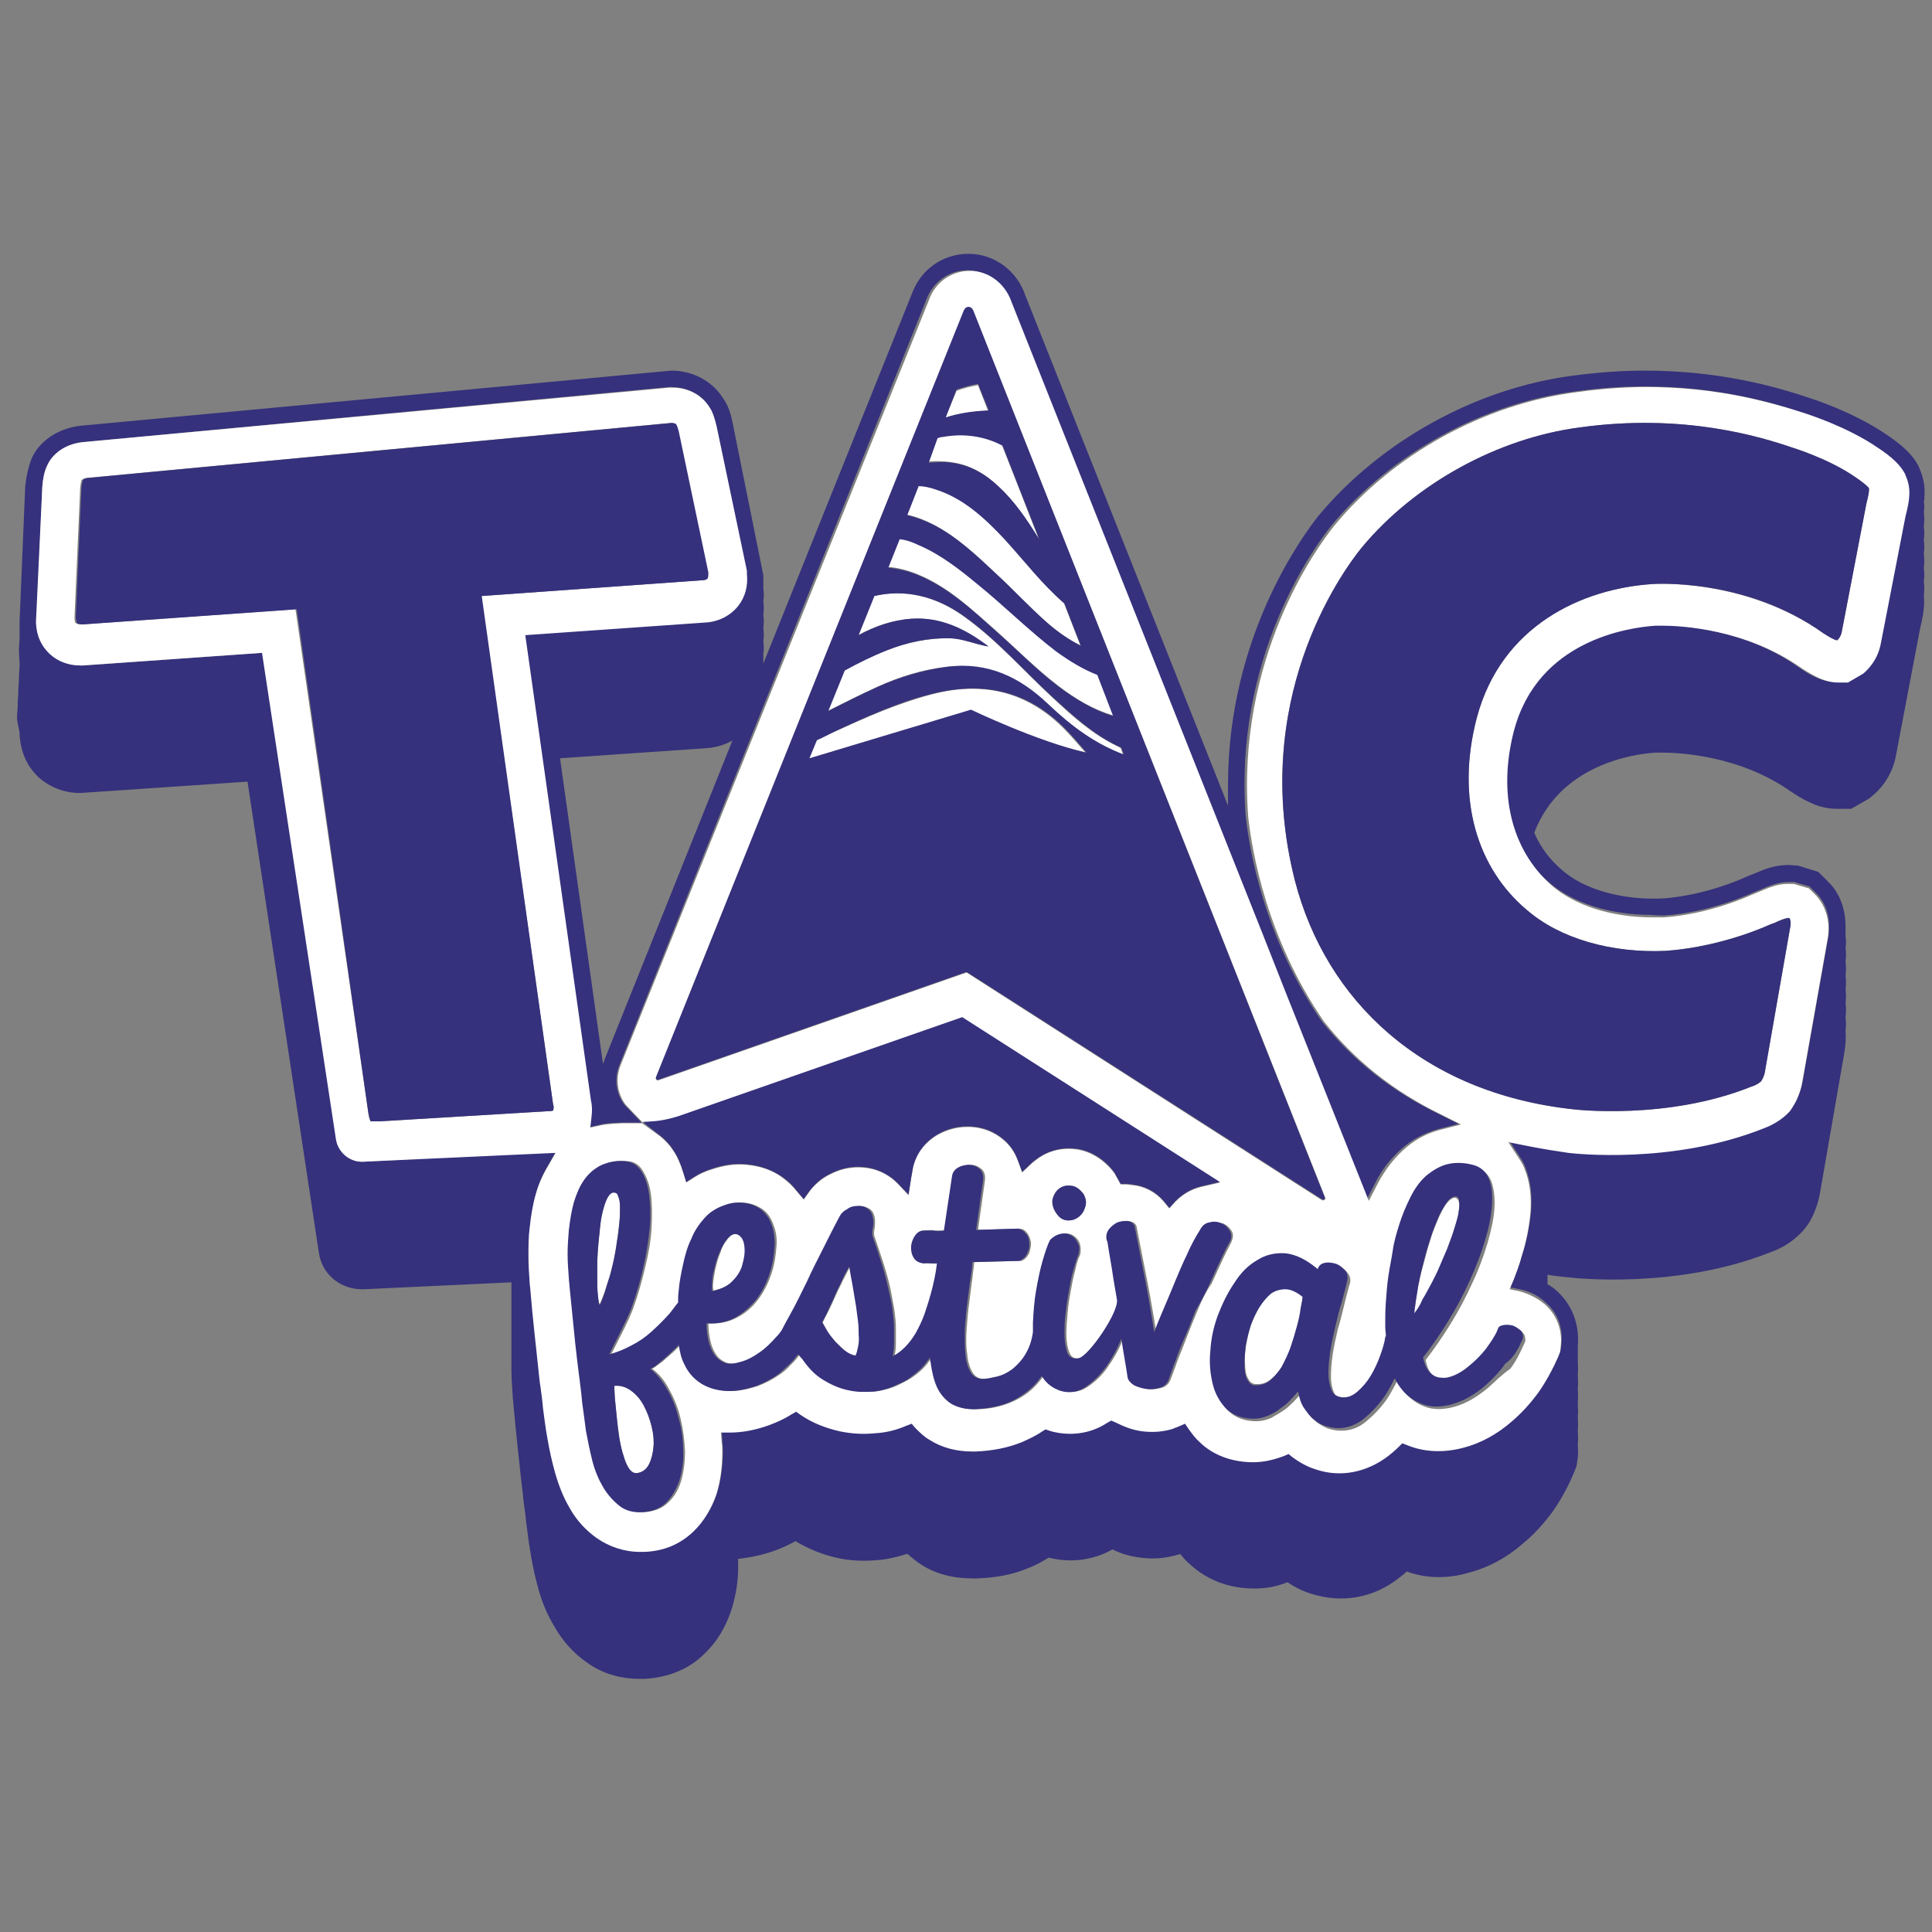 <svg enable-background="new 0 0 306 306" viewBox="0 0 306 306" xmlns="http://www.w3.org/2000/svg"><rect x="0" y="0" width="306" height="306" fill="#808080" stroke="none"/><path d="m88.7 120.2 6.8 48.4c.1-.3.2-.6.3-.8l20.2-50.3c-1.2.6-2.6 1.1-4.1 1.2z" fill="none"/><path d="m304.8 78.5c.1-1.3-.1-2.7-.7-4.1l-.3-.7c-.9-1.7-2.5-3.2-5.2-5-5.2-3.5-11.5-5.5-11.8-5.6-5.6-1.9-14.5-4.4-26.3-4.4-3.8 0-7.6.3-11.4.8-15.3 2-30.3 10.3-40.2 22.1-2.7 3.4-14.3 19.2-14.4 42.4v1.1 1.9.6l-32.1-80.8c-1.3-3.9-4.9-6.6-9-6.6s-7.6 2.5-9 6.4l-23.5 58.5c0-.5 0-.9 0-1.4v-.1c.1-.7.1-1.3 0-2v-.1c.1-.7.1-1.3 0-2v-.1c.1-.7.1-1.3 0-2v-.1c.1-.7.1-1.3 0-2v-.1c.1-.7.1-1.3 0-2 0-.4 0-.7 0-1.1 0-.3 0-.7 0-1l-4.9-24.3c-.3-1.5-.8-2.8-1.4-3.6-1.7-2.8-4.8-4.5-8.3-4.5l-93.2 8.7c-3.7.3-7 2.4-8.2 5.5-.4 1.1-.7 2.4-.9 4l-.9 21.5v.4.7.4.7.4.2l-.1 1.5v.4.2l.1 1.7v.4.2l-.1 1.5v.4.2l-.1 1.5v.4.2l-.1 1.5v.4.2l-.1 1.5v.4.2l.4 2v.4c.2 2.8 1.2 5 3 6.7 1.8 1.6 4.1 2.5 6.6 2.5l26.5-1.8 11.3 74.6c.5 3.5 3.5 5.9 7.1 5.8l23.4-1.1v.3.4 1.8.4 1.8.4 1.8.4 1.8.4 1.8.4 1.8c0 1.5.1 3 .2 4.5 0 .4.1.7.1 1.2.2 2.1.4 4.2.6 6.1l.6 5.6c.2 1.9.4 3.2.4 3.6.1.9.3 1.9.4 3.2.2 1.6.4 3.2.7 5 .3 1.9.7 3.8 1.2 5.6.6 2.3 1.5 4.4 2.6 6.2 1.3 2.3 3 4.2 5 5.6 2.4 1.8 5.3 2.7 8.5 2.7h.8c3.7-.2 7-1.5 9.5-4 2-1.9 3.4-4.3 4.3-7.1.7-2.3 1.1-4.8 1-7.4 0-.2 0-.4 0-.5 1.9-.2 3.8-.6 5.8-1.3 1.1-.4 2.2-.9 3.3-1.5 2 1.2 4.2 2.1 6.4 2.6 2.1.5 4.3.6 6.5.4 1.6-.1 3.2-.5 4.8-1 .7.6 1.4 1.2 2.2 1.7 2.3 1.5 5.1 2.2 8.2 2.2h.5c3.1-.1 5.9-.6 8.4-1.7 1.1-.4 2.1-1 3.1-1.6 3.5.9 7.1.4 10.1-1.3 1.4.7 2.8 1.1 4.4 1.3 2.1.3 4.1.1 6.1-.5.1 0 .1 0 .2-.1.5.6.9 1.1 1.4 1.5 1.9 1.8 5.2 4 10.4 4 1.8 0 3.5-.3 5.2-1 1.2.8 2.4 1.4 3.7 1.8 4.9 1.6 10 .7 14-2.5.4-.3.8-.6 1.2-1 3 1.1 6.4 1.2 9.8.2 3.1-.8 6.1-2.4 8.8-4.8 1.7-1.4 3.2-3.1 4.6-5 1.3-1.9 2.4-3.9 3.3-6.1l.4-1 .2-1.4c.1-.7 0-1.3 0-2v-.2c.1-.7 0-1.3 0-2v-.2c.1-.7 0-1.3 0-2v-.2c.1-.7 0-1.3 0-2v-.2c.1-.7 0-1.3 0-2v-.2c.1-.7 0-1.3 0-2v-.2c.1-.7 0-1.3 0-2v-.2c0-.4 0-.7 0-1v-.1c0-.3 0-.6 0-1v-.1c.3-3.4-.9-6.6-3.4-8.8-.4-.4-.9-.7-1.4-1 0-.3 0-.6 0-1 0-.2 0-.3 0-.5 1.1.2 2.2.3 3.2.4.8.1 17.2 2 32.2-4 2.3-.8 3.8-2.1 4.5-2.8l.6-.6.7-.9c.5-.7 1.6-2.7 2-5.3l3.8-21.9c.2-1.2.3-2.4.2-3.5.1-.7.1-1.5 0-2.2.1-.7.1-1.5 0-2.2.1-.7.1-1.5 0-2.2.1-.7.1-1.5 0-2.2.1-.7.1-1.5 0-2.2.1-.7.1-1.5 0-2.2.1-.6.1-1.2 0-1.8 0-.4 0-.8 0-1.1.1-2.9-.8-5.7-2.8-7.6l-1.5-1.5-3.2-1-1.5-.1c-1.5 0-3 .3-4.8 1.1l-2 .8c-.6.3-6.4 2.9-13.1 3.4-6.4.3-12.5-1.4-16-4.5-1.9-1.6-3.4-3.6-4.4-5.9 4.1-10.8 15.7-12.5 19.3-12.7h.9c2.7 0 12.3.4 20.5 6.2l.3.2c2.3 1.5 4.4 2.5 6.9 2.5h2.3l2.8-1.6.6-.5c.9-.7 3.1-2.9 3.7-6.4l3.8-20c.4-1.7.8-3.5.6-5.3.1-.7.1-1.4 0-2.2.1-.7.1-1.4 0-2.2.1-.7.1-1.4 0-2.2.1-.7.1-1.4 0-2.2.1-.7.1-1.4 0-2.2.1-.7.1-1.4 0-2.2.1-.6.1-1.1 0-1.7.1-.1.1-.5.1-.9zm-41.2 66.5c7.2-.5 13.3-3.3 14-3.6l1.7-.7c1.6-.7 2.8-1 4-1h.9l2.4.7 1.1 1.1c1.7 1.7 2.4 4.4 1.8 7.3l-3.9 22c-.3 2.1-1.2 3.7-1.6 4.3l-.4.6-.5.5c-.5.4-1.7 1.5-3.6 2.2-14.5 5.8-30.3 4-31 3.9-2-.2-4.1-.6-6.5-1.1l-3-.6 1.7 2.6c.4.6.7 1.1.9 1.7.8 2 1.1 4.3.9 6.9-.2 2.1-.6 4.5-1.4 6.9-.4 1.3-.8 2.5-1.3 3.8l-.6 1.4 1.5.3c1.5.3 3 1 4.1 2.1 1.9 1.6 2.8 4 2.5 6.6l-.1.9-.3.8c-.8 2-1.9 3.9-3.1 5.6s-2.6 3.3-4.2 4.6c-2.4 2.1-5 3.5-7.7 4.2-3 .8-5.9.7-8.4-.2l-1.3-.5-.6.6c-.5.5-1 .9-1.6 1.4-3.3 2.6-7.5 3.4-11.6 2.1-1.3-.4-2.5-1.1-3.6-1.9l-.6-.5-.7.3c-1.5.7-3.2 1-4.9 1-4.3 0-7-1.8-8.5-3.2-.6-.5-1.1-1.2-1.7-2l-.6-.9-1.4.6c-.2.1-.3.2-.5.2-1.6.5-3.2.7-4.9.4-1.4-.2-2.8-.6-4.2-1.4l-.7-.3-.7.4c-2.6 1.7-5.8 2.1-8.8 1.3l-.9-.3-.5.3c-1 .6-2.1 1.2-3.2 1.7-2.2.9-4.7 1.4-7.4 1.5h-.5c-2.6 0-4.8-.6-6.7-1.8-.8-.5-1.6-1.2-2.3-1.9l-.6-.7-.8.3c-1.6.6-3.2 1-4.9 1.2-1.9.2-3.8.1-5.7-.3-2.2-.5-4.3-1.4-6.2-2.6l-.7-.5-.7.4c-1.1.6-2.3 1.2-3.5 1.7-2.2.8-4.3 1.2-6.3 1.2h-1.4l.1 1.4c0 .6.1 1.1.1 1.7 0 2.4-.3 4.6-.9 6.6-.7 2.4-2 4.4-3.7 6-2 2-4.7 3.1-7.8 3.2-.2 0-.4 0-.6 0-2.6 0-4.9-.8-6.9-2.2-1.7-1.2-3.1-2.9-4.3-4.8-1-1.7-1.7-3.5-2.3-5.6-.5-1.8-.9-3.6-1.2-5.4-.3-1.7-.5-3.3-.7-4.8-.1-1.3-.3-2.5-.4-3.4-.1-.4-.2-1.6-.4-3.4l-.6-5.6c-.2-1.9-.4-3.9-.6-6.3 0-.3-.1-.6-.1-1-.1-1.4-.2-2.9-.2-4.3 0-1.5 0-3.1.2-4.6.2-1.9.5-3.7 1-5.4.4-1.4 1-2.8 1.9-4.3l1.2-2.1-30.5 1.7c-2.2.1-4-1.4-4.3-3.6l-11.7-77-28.4 2h-.4c-1.8 0-3.6-.7-4.8-1.8-1.3-1.2-2-2.8-2.2-4.9v-.3l.9-21.3c.1-1.3.3-2.3.7-3.2.9-2.2 3.3-3.7 6-3.9l92.5-8.7h.5c2.5 0 4.8 1.2 6 3.3.4.6.8 1.6 1 2.8l4.8 22.9v.5c.1 2.1-.3 3.8-1.4 5.1-1.2 1.5-3.1 2.5-5.2 2.6l-28.5 2 10.4 73.7c.2.8.2 1.7.1 2.5l-.2 1.8 1.8-.4c1-.2 2-.3 3.3-.3h3.1l-2.2-2.3c-.2-.2-.5-.5-.7-.8-1.2-1.8-1.4-4-.6-6l48.6-121.2c1-2.8 3.6-4.7 6.5-4.7 3 0 5.6 1.9 6.6 4.9l36 90.6 3.5 8.8 4.3 10.9.8 2 12 30.1 1.5-2.9c1-2 2.3-3.6 3.8-5 1.7-1.6 3.6-2.6 5.8-3.3l3.5-.9-3.2-1.6c-7.4-3.6-13.6-8.5-18.5-14.7-9.1-13.3-11.4-27-12-32.4-1.9-25.2 10.8-42.6 13.6-46.1 9.5-11.4 23.9-19.3 38.5-21.2 3.6-.5 7.3-.8 11-.8 11.4 0 20 2.4 25.5 4.3.3.1 6.3 2 11.1 5.3 2.3 1.5 3.6 2.8 4.3 4.1l.2.5c.8 1.9.6 3.6-.1 6.3l-3.9 20.1c-.5 2.7-2.1 4.3-2.8 4.8l-2.4 1.4h-1.6c-1.9 0-3.6-.8-5.5-2.1l-.3-.2c-8.7-6.2-19-6.7-22-6.7-.6 0-1 0-1.1 0-4.3.3-18.6 2.3-22.4 16.6-2.6 10-.5 18.8 5.9 24.1 3.7 3.3 9.7 5.2 16.2 5.2 1 .1 1.5.1 2.1.1zm-167.8 22.7c-.1.3-.2.6-.3.8l-6.8-48.4 23.2-1.6c1.5-.1 2.8-.5 4.1-1.2z" fill="#35317c"/><g fill="#fff"><path d="m140.7 89.8c1.5.1 3 .5 4.5 1.1 5 2 8.8 5.7 12.8 9.2 3.2 2.9 6.2 5.9 9.6 8.5 2.7 2.1 5.6 3.8 8.7 4.7l-2.5-6.5c-2.3-.9-4.4-2.1-6.5-3.7-4.4-3.3-8.2-7.1-12.4-10.6-3-2.4-6-4.7-9.5-6.3-1-.4-2-.8-2.9-1z"/><path d="m147.5 110c-5.3 1.4-10.3 3.6-15.3 5.9-1 .4-1.9.9-2.9 1.4l-1.2 2.9 25.6-7.7s10.6 5.1 18.3 6.8c-1.2-1.4-2.4-2.8-3.7-4.1-5.9-5.8-12.9-7.3-20.8-5.2z"/><path d="m177 118.2c-4-1.9-7.2-4.8-10.4-7.8-4.6-4.3-8.8-9.1-14-12.8-4.6-3.3-9.5-4.3-14.2-3.2l-2.5 6.2c2.6-1.4 5.4-2.4 8.4-2.6 4.5-.3 8.4 1.5 12.2 4.4-2.3-.4-4-1.3-6-1.3-3.5-.1-6.9.7-10.1 1.9-2.3.9-4.5 2-6.7 3.2l-2.6 6.4c2.6-1.3 5.1-2.6 7.8-3.8 3.5-1.6 7.3-2.8 11.1-3.2 6.3-.7 11.4 1.7 15.9 5.9 3.9 3.7 7.6 6.3 12 8.1l-.4-1.1c-.1-.1-.3-.2-.5-.3z"/><path d="m143.6 81.5c1.4.3 2.7.8 4.1 1.5 3.9 2 7 5 10.1 7.9 2.6 2.4 5.1 5.1 7.8 7.5 1.8 1.6 3.6 2.9 5.5 3.8l-2.6-6.7c-3.5-3.1-6.3-6.7-9.4-10.1s-6.5-6.6-11.1-8c-.9-.3-1.8-.5-2.6-.6z"/><path d="m135.7 207.1c-.2-1.3-.4-2.5-.6-3.6-.2-1.2-.4-2.1-.5-2.8-.4.7-.7 1.4-1.1 2.1-.3.7-.7 1.4-1 2.1s-.7 1.5-1 2.2c-.4.8-.8 1.5-1.2 2.4.2.3.4.8.8 1.4.3.6.8 1.1 1.3 1.7.5.5 1 1 1.5 1.4s1.1.7 1.7.8c.2-.4.4-.8.4-1.4.1-.5.1-1.1.1-1.8s0-1.4-.1-2.1c-.1-.9-.2-1.6-.3-2.4z"/><path d="m97.7 196.6c.2-1.1.3-2.1.4-3.1s.1-1.8.1-2.5-.1-1.3-.3-1.7-.4-.6-.7-.6-.6.3-.9.7c-.3.5-.5 1-.7 1.8-.2.7-.4 1.6-.5 2.5s-.2 1.9-.3 2.9-.1 2.1-.2 3.1v2.9c0 .9 0 1.7.1 2.4 0 .6.1 1.1.2 1.4l.1.1c.3-.6.5-1.2.8-2s.5-1.6.8-2.5c.2-.9.5-1.8.7-2.8.1-.7.3-1.7.4-2.6z"/><path d="m100 220.3c-.8-.6-1.7-.9-2.7-.8 0 .5.1 1.2.1 2.1.1.9.2 1.9.3 3s.3 2.1.4 3.2c.2 1.1.4 2.1.7 2.9.3.9.6 1.5.9 2 .4.5.8.7 1.3.6.8-.2 1.4-.6 1.8-1.4s.6-1.7.7-2.7 0-2.1-.3-3.3-.7-2.2-1.2-3.2-1.2-1.8-2-2.4z"/><path d="m201.4 204.7c-.7.5-1.3 1.2-1.8 2.1s-1 1.9-1.4 2.9c-.4 1.1-.6 2.1-.8 3.2s-.3 2.1-.2 3c0 .9.1 1.7.4 2.3s.6.9 1.1 1c1 .1 1.8-.1 2.5-.7.7-.5 1.4-1.3 1.9-2.2.6-.9 1-1.9 1.4-3.1.4-1.1.7-2.2 1-3.3s.5-2 .6-2.9.3-1.5.3-1.9c-1-.8-1.8-1.2-2.7-1.2-.9.1-1.6.3-2.3.8z"/><path d="m150.7 73.2c2.9.4 5.3 1.8 7.4 3.8 2.5 2.3 4.4 5.2 6.2 8 .1.1.1.2.2.3l-5.8-14.8c-2.8-1.5-6.1-2-9.4-1.4-.3.1-.6.1-.9.2l-1.5 3.8c1.3-.1 2.5-.1 3.8.1z"/><path d="m149.7 66.2c2.2-.7 4.5-1.1 6.8-1.1l-1.6-4.1c-1.2.2-2.3.5-3.4.9z"/><path d="m228 200.8c.4-1 .8-1.9 1.2-2.8.4-1.1.8-2.1 1.1-3.1s.5-1.9.7-2.6c.1-.8.2-1.4.1-1.8-.1-.5-.3-.7-.6-.8-.4 0-.7.2-1.1.6s-.8 1-1.1 1.7c-.4.7-.7 1.6-1.1 2.5-.4 1-.7 2-1 3-.3 1.1-.6 2.2-.9 3.3s-.5 2.1-.7 3.1-.3 1.8-.4 2.6-.2 1.3-.2 1.7c.4-.6.9-1.2 1.3-2 .5-.8.9-1.6 1.4-2.5.5-1 .9-1.9 1.3-2.9z"/><path d="m117.8 200.1c.3-1 .4-1.9.3-2.8s-.4-1.4-.8-1.7-.8-.3-1.2-.1-.8.6-1.1 1.1c-.4.5-.7 1.1-.9 1.8-.3.7-.5 1.4-.7 2.2s-.3 1.5-.4 2.2-.1 1.2 0 1.6c1.4-.3 2.5-.8 3.3-1.7.6-.7 1.1-1.6 1.5-2.6z"/><path d="m239.8 115.7c3.8-14.3 18.1-16.3 22.4-16.6h1.1c2.9 0 13.2.5 22 6.7l.3.2c1.9 1.2 3.6 2.1 5.5 2.1h1.6l2.4-1.4c.7-.6 2.3-2.1 2.8-4.8l3.9-20.1c.7-2.7.9-4.4.1-6.3l-.2-.5c-.7-1.3-2-2.6-4.3-4.1-4.8-3.3-10.9-5.2-11.1-5.3-5.5-1.8-14.1-4.3-25.5-4.3-3.7 0-7.4.3-11 .8-14.7 1.9-29.1 9.8-38.5 21.2-2.8 3.5-15.5 20.9-13.6 46.1.6 5.4 2.9 19.2 12 32.4 4.9 6.2 11.1 11.1 18.5 14.7l3.2 1.6-3.5.9c-2.2.6-4.1 1.7-5.8 3.3-1.5 1.4-2.7 3-3.8 5l-1.5 2.9-12-30.1-.8-2-4.3-10.9-3.5-8.8-36-90.6c-1-2.9-3.6-4.9-6.6-4.9-2.9 0-5.5 1.8-6.5 4.7l-48.8 121.1c-.8 2-.6 4.2.6 6 .2.3.4.5.7.8l2.2 2.3 1.6-.1c1.3-.1 2.7-.3 4-.8l45-15.7 40.8 26.1-3 .7c-1.6.4-2.9 1.2-4 2.3l-1 1.1-.9-1.1c-1.3-1.5-3-2.4-5-2.6-.3 0-.6-.1-1-.1h-.8l-1-1.8c-1.7-2.2-4-3.6-6.4-3.8-2.3-.2-4.4.4-6.1 1.8-.1.1-.2.2-.4.3l-1.7 1.6-.7-1.9c-.6-1.6-1.5-2.6-2.2-3.2-1.5-1.3-3.3-2-5.3-2.1h-.5c-1.6 0-3.1.4-4.6 1.2-2.1 1.2-3.5 3-4 5.3l-.3 1.7-.4 2.6-1.8-1.9c-.2-.2-.5-.5-.8-.7-1.5-1.2-3.3-1.8-5.4-1.8-1.6 0-3.1.4-4.6 1.2-1.2.6-2.2 1.5-3 2.5l-1 1.4-1.1-1.3c-.7-.9-1.5-1.6-2.3-2.2-1.6-1.2-3.5-1.8-5.6-2-1.8-.2-3.7.1-5.5.7-1 .3-1.9.7-2.7 1.2l-1.4.9-.5-1.6c-.4-1.3-.9-2.5-1.6-3.5-.5-.8-1.2-1.5-2-2.2l-2.9-2.1h-3.1c-1.3.1-2.3.1-3.3.3l-1.8.4.2-1.8c.1-.8.1-1.7-.1-2.5l-10.4-73.7 28.5-2c2.1-.1 4-1.1 5.2-2.6 1.1-1.4 1.6-3.1 1.4-5.1v-.5l-4.8-22.9c-.3-1.2-.6-2.2-1-2.8-1.2-2.1-3.5-3.3-6-3.3h-.5l-92.6 8.6c-2.8.2-5.1 1.7-6 3.9-.4.9-.6 1.9-.7 3.2l-1 21.3v.3c.1 2.1.9 3.7 2.2 4.9s3 1.8 4.8 1.8h.4l28.4-2 11.7 77c.3 2.1 2.2 3.7 4.3 3.6l30.5-1.4-1.2 2.1c-.9 1.5-1.5 2.9-1.9 4.3-.5 1.7-.8 3.5-1 5.4-.2 1.5-.2 3-.2 4.6 0 1.4.1 2.8.2 4.3 0 .3.1.6.1 1 .2 2.4.4 4.4.6 6.3l.6 5.6c.2 1.8.3 3 .4 3.4.1.9.3 2.1.4 3.4.2 1.5.4 3.2.7 4.8.3 1.8.7 3.6 1.2 5.4.6 2.1 1.3 3.9 2.3 5.6 1.1 2 2.6 3.6 4.3 4.8 2 1.4 4.4 2.2 6.9 2.2h.6c3.1-.1 5.7-1.2 7.8-3.2 1.7-1.6 2.9-3.7 3.7-6 .6-2 .9-4.2.9-6.6 0-.6 0-1.1-.1-1.7l-.1-1.4h1.4c2 0 4.1-.4 6.3-1.2 1.3-.5 2.4-1 3.5-1.7l.7-.4.7.5c1.9 1.3 4 2.1 6.2 2.6 1.9.4 3.8.5 5.7.3 1.7-.1 3.3-.5 4.9-1.2l.8-.3.6.7c.7.7 1.4 1.4 2.3 1.9 1.9 1.2 4.2 1.8 6.7 1.8h.5c2.7-.1 5.2-.6 7.4-1.5 1.1-.5 2.2-1 3.2-1.7l.5-.3.9.3c3 .8 6.2.4 8.8-1.3l.7-.4.7.3c1.4.7 2.7 1.2 4.2 1.4 1.7.2 3.3.1 4.9-.4.2-.1.4-.2.5-.2l1.4-.6.6.9c.6.8 1.1 1.5 1.7 2 1.5 1.5 4.3 3.2 8.5 3.2 1.7 0 3.3-.4 4.9-1l.7-.3.6.5c1.1.8 2.3 1.5 3.6 1.9 4 1.4 8.2.5 11.6-2.1.5-.4 1.1-.9 1.6-1.4l.6-.6 1.3.5c2.5.9 5.4 1 8.4.2 2.7-.7 5.3-2.1 7.7-4.2 1.5-1.3 2.9-2.8 4.2-4.6 1.2-1.7 2.2-3.6 3.1-5.6l.3-.8.1-.9c.3-2.6-.7-5-2.5-6.6-1.2-1-2.6-1.7-4.1-2.1l-1.5-.3.6-1.4c.5-1.3 1-2.6 1.3-3.8.8-2.5 1.2-4.8 1.4-6.9.2-2.6-.1-4.9-.9-6.9-.2-.6-.5-1.1-.9-1.7l-1.7-2.6 3 .6c2.5.5 4.5.8 6.5 1.1.8.1 16.5 1.9 31-3.9 1.9-.7 3.2-1.8 3.6-2.2l.5-.5.4-.6c.4-.6 1.3-2.2 1.6-4.3l3.9-22c.6-2.8-.1-5.5-1.8-7.3l-1.1-1.1-2.4-.7h-.9c-1.2 0-2.4.3-4 1l-1.7.7c-.7.3-6.8 3.1-14 3.6-.6 0-1.1 0-1.7 0-6.6 0-12.5-1.9-16.2-5.2-6.2-5.6-8.4-14.4-5.8-24.4zm-86.6 38.4c-.1-.1-.2-.1-.3 0l-48.6 17c-.3.1-.5-.2-.4-.4l48.7-121.3s.2-.7.8-.7.8.7.8.7l55.7 140.3c.1.3-.2.5-.5.4zm17.7 38.6c-.5.4-1.1.6-1.7.6s-1.3-.3-1.8-1c-.6-.8-.8-1.6-.7-2.3s.5-1.3 1-1.7 1.1-.6 1.9-.5c.7.1 1.4.5 2 1.3.4.7.5 1.4.3 2-.2.7-.5 1.2-1 1.6zm-83.3-16.8s-.2.1-.9.1l-26.5 1.6c-1.3 0-1.5 0-1.5 0s-.3-.4-.4-1.6l-11.5-79.5-33.9 2.4c-.6 0-.9-.2-.9-.2s-.2-.1-.2-.9l.9-20.6c.1-.8.2-1.1.2-1.1s.1-.3.8-.4l92.4-8.7c.7-.1.9.2.9.2s.2.3.4 1.1l4.7 22.4c.1.7-.1.9-.1.9s-.2.3-.8.3l-35 2.5 11.4 80.5c.2.5-0 1-0 1zm102.1 31.6c-.6 1.4-1.2 2.9-1.7 4.2s-1 2.6-1.5 3.8c-.4 1.2-.8 2.2-1.1 3-.3.7-.7 1.1-1.4 1.3s-1.4.3-2.1.2-1.4-.3-2-.6-.9-.7-1-1.2c-.4-2.1-.7-4.2-1-6.2v-.1c-.1.2-.1.4-.2.6-.6 1.5-1.4 2.8-2.3 4.1s-2 2.3-3.2 3.1-2.5.9-3.9.6c-1.2-.4-2.2-1.1-2.9-2.2 0-.1-.1-.2-.1-.2-.5.7-1 1.3-1.5 1.8-1.1 1.1-2.4 1.9-3.9 2.5s-3.3 1-5.3 1c-1.5 0-2.7-.2-3.7-.9-1-.6-1.7-1.5-2.2-2.6s-.9-2.4-1-3.9c0-.3 0-.5-.1-.8-.3.4-.6.8-.9 1.2-.6.7-1.3 1.3-2 1.8s-1.5.9-2.3 1.3c-1.2.6-2.5.9-3.8 1.1-1.3.1-2.6 0-3.9-.2-1.5-.3-2.9-.9-4.1-1.7-1.3-.8-2.3-1.9-3.2-3.2l-.7-.8c-.8 1.1-1.5 1.7-1.5 1.7-.5.6-1.1 1.1-1.7 1.5-1 .7-2.1 1.3-3.4 1.8-1.8.6-3.4.9-4.9.8s-2.8-.5-3.9-1.2-2-1.7-2.6-3c-.4-.9-.7-2-.9-3.1-.3.3-.5.5-.8.8-.7.7-1.4 1.2-2 1.8-.7.5-1.2.9-1.7 1.2 1.1.8 2 1.9 2.7 3.3.8 1.4 1.4 2.9 1.8 4.6s.6 3.3.7 5.1c0 1.7-.2 3.3-.6 4.7s-1.1 2.6-2.1 3.5c-.9.9-2.2 1.4-3.7 1.5-1.4.1-2.7-.3-3.7-1-1-.8-1.9-1.7-2.6-3-.7-1.2-1.3-2.6-1.7-4.2s-.8-3.1-1-4.7c-.3-1.6-.5-3.1-.6-4.5-.2-1.4-.3-2.6-.4-3.6-.1-.6-.2-1.6-.4-3.2s-.4-3.4-.6-5.6c-.2-1.9-.4-3.9-.6-6 0-.4-.1-.8-.1-1.2-.1-1.3-.2-2.6-.2-3.9s0-2.6.2-3.8c.1-1.6.4-3 .8-4.4s.9-2.6 1.6-3.5c.7-1 1.6-1.8 2.6-2.3 1.1-.6 2.3-.8 3.8-.7 1.1 0 2 .5 2.6 1.5s1.1 2.2 1.3 3.8c.2 1.5.2 3.3.1 5.3s-.5 4.1-1 6.2-1.1 4.3-1.9 6.5-2.6 5.5-3.5 7.3c1.2-.3 2.4-.8 3.5-1.4s2.2-1.4 3.2-2.2c1-.9 1.9-1.8 2.8-2.8.5-.6.9-1.2 1.4-1.8 0-.6 0-1.2.1-1.9.1-1.4.4-2.8.7-4.2s.8-2.8 1.3-4c.6-1.2 1.3-2.3 2.1-3.3.8-.9 1.9-1.6 3.1-2 1-.4 2-.5 3-.4s1.8.4 2.6.9 1.4 1.3 1.8 2.3.7 2.1.6 3.5c-.1 1.5-.3 3-.8 4.5s-1.2 2.9-2.1 4.1-2 2.2-3.4 2.9c-1.3.7-2.8 1-4.5.9 0 .9.1 1.8.3 2.7s.5 1.6.9 2.2.9 1 1.6 1.3 1.5.2 2.6-.1c1-.3 2-.8 3-1.5s1.8-1.5 2.6-2.4c.4-.4.7-.8.9-1.1.4-.8.9-1.7 1.4-2.6.9-1.6 1.7-3.3 2.6-5.1s1.8-3.5 2.6-5.3c.9-1.8 1.7-3.4 2.5-4.9.3-.6.7-1 1.3-1.3s1.2-.5 1.7-.5c.6 0 1.1.2 1.6.5.5.4.7.9.8 1.7 0 .5 0 1-.1 1.5s-.1 1 .1 1.4c.4 1.2.9 2.6 1.4 4.2s1 3.4 1.3 5.2c.1.7.3 1.5.4 2.3s.2 1.7.2 2.5 0 1.6 0 2.4-.1 1.5-.2 2.1c.7-.4 1.4-.9 2-1.5s1.1-1.3 1.6-2.1.9-1.8 1.4-3c.4-1.1 1.6-4.6 2-8.1-.4 0-.7.1-1.1 0-.4 0-.8 0-1.1 0-.7-.1-1.1-.4-1.5-.9-.3-.5-.5-1-.4-1.6 0-.6.2-1.1.5-1.7.3-.5.7-.9 1.3-1 .7-.1 1.2-.1 1.7 0h1.7l1.3-8.7c.1-.6.5-1 1-1.3.6-.3 1.1-.5 1.7-.4.6 0 1.1.2 1.6.6s.7 1 .6 1.9l-1.1 7.8 6.5-.2c.6 0 1 .3 1.3.7s.5.9.6 1.5c0 .6-.1 1.1-.3 1.7-.3.6-.7 1-1.2 1.2l-7.5.2c0 .6-.2 1.5-.3 2.7-.2 1.2-.3 2.4-.5 3.8s-.3 2.8-.4 4.2-.1 2.7.1 3.9c.1 1.2.4 2.1.8 2.8s1 1.1 1.9 1.1c.7 0 1.5-.1 2.4-.4.9-.2 1.7-.7 2.4-1.2.8-.6 1.4-1.4 2-2.3s.9-2.1 1.2-3.5c0-.5 0-1 0-1.5.1-1.7.2-3.4.5-5.1s.6-3.2 1-4.6.8-2.5 1.2-3.4c.6-.6 1.2-.9 1.8-1s1.2 0 1.6.3c.5.3.8.7 1 1.2s.2 1.2.1 1.8c-.3.6-.6 1.4-.8 2.5-.3 1-.5 2.1-.7 3.2s-.4 2.3-.5 3.5-.2 2.3-.2 3.3.1 1.8.3 2.5.5 1.2.8 1.3c.4.2.8.2 1.2.1 1.6-.4 6.4-7.4 6-9.3-.3-1.7-.5-3.4-.8-4.9-.3-1.6-.5-3-.7-4.2-.2-.7-.2-1.3.1-1.8s.8-.9 1.3-1.2 1.1-.4 1.7-.3 1 .3 1.2.8c.9 4.7 1.7 8.5 2.2 11.3s.8 4.6.9 5.5c.5-1.1 1-2.3 1.5-3.7.6-1.4 1.2-2.8 1.8-4.3s1.3-2.9 1.9-4.3c.7-1.4 1.3-2.7 2-3.8.4-.7.9-1.2 1.6-1.3s1.3 0 1.9.2c.6.3 1 .7 1.3 1.2s.2 1.1-.1 1.8c-.4.8-.9 1.7-1.4 2.8s-1.1 2.4-1.7 3.7c-.9 1.3-1.6 2.7-2.2 4.2zm46 12.3c-1.8 1.5-3.5 2.5-5.3 3s-3.4.5-4.7 0c-1.4-.5-2.5-1.4-3.4-2.5-.4-.5-.7-1.1-1-1.6-.5 1-1.1 2.1-1.7 3-1 1.4-2.1 2.5-3.3 3.5s-2.5 1.4-3.9 1.4c-.6 0-1.3-.1-1.9-.3-.7-.2-1.3-.6-1.9-1-.6-.5-1.2-1.1-1.6-1.8-.5-.7-.8-1.6-1-2.7-.3.3-.6.7-1.1 1.2s-1 1-1.6 1.4-1.3.8-2 1.2c-.7.3-1.5.5-2.3.5-1.8 0-3.2-.5-4.3-1.5s-1.8-2.3-2.2-3.9-.5-3.3-.4-5.3c.2-1.9.6-3.8 1.2-5.7.7-1.9 1.5-3.6 2.6-5.1 1.1-1.6 2.3-2.8 3.6-3.6 1.4-.8 2.9-1.2 4.5-1.1s3.3.9 5.1 2.5c.2-.5.6-.9 1.2-1s1.2 0 1.8.2 1.1.6 1.4 1.1c.4.5.5 1.2.2 1.9-.2.8-.5 1.8-.8 3.1-.3 1.2-.6 2.5-1 3.8-.3 1.3-.6 2.6-.8 3.9s-.3 2.5-.3 3.6.2 1.9.5 2.6.8 1.1 1.6 1.1c.9.1 1.7-.2 2.5-.9s1.5-1.5 2.1-2.5 1.1-2.1 1.5-3.2.7-2.1.8-2.9c0-.1.1-.1.1-.2 0-.5-.1-1-.1-1.5 0-1.2 0-2.5.1-3.9s.2-2.7.4-4.1.4-2.8.7-4.1.6-2.7 1-4c.5-1.6 1.1-3.1 1.8-4.4.7-1.4 1.6-2.5 2.5-3.4 1-.9 2.1-1.5 3.3-1.8s2.6-.3 4.1.1c1.2.3 2 1 2.5 2.2.4 1.1.6 2.6.5 4.2-.1 1.7-.5 3.5-1.1 5.6-.6 2-1.4 4.2-2.4 6.3-1 2.2-2.1 4.3-3.4 6.4s-2.6 4-4 5.8c.2 1.1.6 1.9 1.1 2.4s1.1.8 1.8.8 1.4-.1 2.1-.4 1.5-.8 2.2-1.4c1-.8 1.8-1.7 2.7-2.7.8-1 1.4-2 1.9-3.1.1-.3.4-.5.8-.7.5-.1.9-.1 1.4 0s1 .3 1.3.7c.4.3.5.8.5 1.4-.7 1.6-1.4 3.1-2.4 4.4-1.3.9-2.4 2-3.5 3zm43.2-48.5s-.6.6-1.5.8c-13.4 5.4-28.2 3.6-28.2 3.6-24-2.6-39.2-17.3-44.1-36.2-7.2-28.4 7.1-48.5 10.6-52.8 8.4-10.1 21.6-17.3 34.5-19 16.5-2.3 28.7 1.5 33.7 3.2 0 0 5.5 1.7 9.7 4.5 2.1 1.4 2.4 1.9 2.4 1.9s.1.3-.4 2.5l-3.9 20.3c-.1.8-.7 1.3-.7 1.3s-.3.1-2.2-1.1c-12.4-8.8-27-7.8-27-7.8-11.1.7-24 6.5-27.9 21.2-3.4 13 .1 23.9 7.9 30.4 5.3 4.6 13.5 6.9 22.1 6.5 9.4-.7 16.9-4.4 16.3-4.1 0 0 .4-.1.8-.3 1.9-1 2.4-.8 2.4-.8s.4.4.1 1.7l-3.9 22.2c-.1 1.2-.7 2-.7 2z"/></g><path d="m104.6 179.9c.8.6 1.5 1.4 2 2.2.7 1 1.2 2.2 1.6 3.5l.5 1.6 1.4-.9c.8-.5 1.7-.9 2.7-1.2 1.7-.6 3.6-.9 5.5-.7 2.1.2 4 .9 5.6 2 .9.6 1.7 1.4 2.3 2.2l1.1 1.3 1-1.4c.8-1 1.8-1.9 3-2.5 1.5-.8 3-1.2 4.6-1.2 2 0 3.8.6 5.4 1.8.3.2.5.5.8.7l1.8 1.9.4-2.6.3-1.7c.5-2.2 1.9-4.1 4-5.3 1.4-.8 3-1.2 4.6-1.2h.5c2 .1 3.8.8 5.3 2.1.7.6 1.6 1.6 2.2 3.2l.7 1.9 1.7-1.6c.1-.1.2-.2.4-.3 1.7-1.3 3.8-2 6.1-1.8 2.5.2 4.8 1.6 6.4 3.8l1 1.8h.8c.3 0 .6 0 1 .1 2 .2 3.7 1.1 5 2.6l.9 1.1 1-1.1c1.1-1.1 2.4-1.9 4-2.3l3-.7-40.8-26.1-45 15.7c-1.3.4-2.6.7-4 .8l-1.6.1z" fill="#35317c"/><path d="m171.9 191.1c.2-.7.1-1.3-.3-2-.6-.8-1.3-1.3-2-1.3-.7-.1-1.4.1-1.9.5s-.8 1-1 1.7c-.1.7.1 1.5.7 2.3.5.7 1.1 1 1.8 1s1.2-.2 1.7-.6.8-.9 1-1.6z" fill="#35317c"/><path d="m191.6 203.3c.6-1.3 1.2-2.6 1.7-3.7s1-2.1 1.4-2.8c.4-.6.4-1.2.1-1.8-.3-.5-.7-1-1.3-1.2-.6-.3-1.2-.4-1.9-.2-.7.1-1.2.5-1.6 1.3-.7 1.1-1.4 2.4-2 3.8-.7 1.4-1.3 2.9-1.9 4.3-.6 1.5-1.2 2.9-1.8 4.3s-1.1 2.6-1.5 3.7c-.1-.8-.4-2.6-.9-5.5-.5-2.8-1.3-6.6-2.2-11.3-.2-.5-.7-.8-1.2-.8s-1.1 0-1.7.3c-.5.3-1 .7-1.3 1.2s-.4 1.2-.1 1.8c.2 1.2.4 2.6.7 4.2.2 1.5.5 3.1.8 4.9.4 1.9-4.4 8.9-6 9.3-.4.1-.8.1-1.2-.1s-.7-.6-.8-1.3c-.2-.7-.3-1.6-.3-2.5 0-1 0-2.1.2-3.3.1-1.2.3-2.3.5-3.5.2-1.1.4-2.2.7-3.2s.5-1.8.8-2.5c.2-.7.2-1.3-.1-1.8-.2-.5-.6-1-1-1.2-.5-.3-1-.4-1.6-.3s-1.2.4-1.8 1c-.4.8-.8 2-1.2 3.4s-.7 2.9-1 4.6-.4 3.3-.5 5.1v1.5c-.2 1.4-.6 2.5-1.2 3.5s-1.3 1.7-2 2.3c-.8.6-1.6 1-2.4 1.2-.9.2-1.7.4-2.4.4-.8 0-1.5-.4-1.9-1.1s-.7-1.7-.8-2.8c-.1-1.2-.1-2.4-.1-3.9.1-1.4.2-2.8.4-4.2s.3-2.6.5-3.8.3-2.1.3-2.7l7.5-.2c.6-.3 1-.7 1.2-1.2.3-.6.4-1.1.3-1.7 0-.6-.2-1.1-.6-1.5-.3-.4-.8-.7-1.3-.7l-6.5.2 1.1-7.8c.1-.9-.1-1.5-.6-1.9s-1-.6-1.6-.6-1.2.1-1.7.4c-.6.3-.9.8-1 1.3l-1.3 8.7c-.7.1-1.2.1-1.7 0-.4 0-1 0-1.7 0-.6.1-1 .5-1.3 1s-.5 1.1-.5 1.7.1 1.1.4 1.6.8.8 1.5.9c.4 0 .7-.1 1.1 0h1.1c-.4 3.5-1.6 6.9-2 8.1-.4 1.1-.9 2.1-1.4 3-.5.8-1 1.5-1.6 2.1s-1.2 1.1-2 1.5c.1-.6.2-1.3.2-2.1s0-1.6 0-2.4-.1-1.7-.2-2.5-.2-1.6-.4-2.3c-.4-1.9-.8-3.6-1.3-5.2s-1-3.1-1.4-4.2c-.2-.5-.2-.9-.1-1.4s.2-1 .1-1.5c-.1-.8-.3-1.3-.8-1.7s-1-.5-1.6-.5-1.2.1-1.7.5c-.6.3-1 .7-1.3 1.3-.8 1.5-1.6 3.1-2.5 4.9s-1.8 3.5-2.6 5.3c-.9 1.8-1.7 3.5-2.6 5.1-.5.9-1 1.8-1.4 2.6-.2.3-.5.7-.9 1.1-.8.9-1.6 1.7-2.6 2.4s-1.9 1.2-3 1.5c-1 .3-1.9.4-2.6.1s-1.2-.7-1.6-1.3-.7-1.3-.9-2.2-.3-1.8-.3-2.7c1.7.1 3.2-.2 4.5-.9s2.4-1.7 3.4-2.9c.9-1.2 1.6-2.6 2.1-4.1s.7-3 .8-4.5c0-1.4-.2-2.6-.6-3.5-.4-1-1-1.7-1.8-2.3-.8-.5-1.6-.8-2.6-.9s-2 0-3 .4c-1.2.4-2.3 1.1-3.1 2s-1.6 2-2.1 3.3c-.6 1.2-1 2.6-1.3 4s-.6 2.8-.7 4.2c-.1.7-.1 1.2-.1 1.9-.5.6-.9 1.2-1.4 1.8-.9 1-1.8 1.9-2.8 2.8s-2 1.6-3.2 2.2c-1.1.6-2.3 1.1-3.5 1.4.9-1.9 2.7-5.2 3.5-7.3.8-2.2 1.4-4.3 1.9-6.5s.8-4.2 1-6.2.1-3.8-.1-5.3-.6-2.8-1.3-3.8-1.5-1.4-2.6-1.5c-1.5-.1-2.7.2-3.8.7-1.1.6-1.9 1.3-2.6 2.3s-1.2 2.2-1.6 3.5c-.4 1.4-.6 2.8-.8 4.4-.1 1.2-.2 2.5-.2 3.8s.1 2.6.2 3.9c0 .4.1.8.1 1.2.2 2.1.4 4.1.6 6 .2 2.1.4 4 .6 5.6s.3 2.6.4 3.2c.1 1 .3 2.2.4 3.6.2 1.4.4 2.9.6 4.5.3 1.6.6 3.1 1 4.7s1 3 1.7 4.2 1.6 2.2 2.6 3 2.3 1.1 3.7 1c1.5-.1 2.8-.6 3.7-1.5s1.6-2.1 2.1-3.5c.4-1.4.7-2.9.6-4.7 0-1.7-.2-3.4-.7-5.1-.4-1.7-1-3.2-1.8-4.6s-1.7-2.5-2.7-3.3c.5-.2 1.1-.6 1.7-1.2.7-.5 1.3-1.1 2-1.8.3-.2.5-.5.8-.8.2 1.2.4 2.2.9 3.1.6 1.3 1.5 2.3 2.6 3s2.4 1.1 3.9 1.2 3.1-.2 4.9-.8c1.3-.5 2.4-1.1 3.4-1.8.6-.4 1.1-1 1.7-1.5 0 0 .7-.6 1.5-1.7l.7.8c.9 1.3 1.9 2.4 3.2 3.2s2.6 1.4 4.1 1.7c1.3.3 2.6.3 3.9.2s2.6-.5 3.8-1.1c.8-.3 1.6-.7 2.3-1.3.7-.5 1.4-1.1 2-1.8.3-.4.6-.8.9-1.2 0 .3 0 .5.1.8.2 1.5.5 2.8 1 3.9s1.3 2 2.2 2.6c1 .6 2.2.9 3.7.9 2-.1 3.8-.4 5.3-1s2.8-1.5 3.9-2.5c.6-.6 1.1-1.2 1.5-1.8 0 .1.1.2.1.2.7 1.1 1.7 1.8 2.9 2.2 1.4.4 2.7.2 3.9-.6s2.2-1.8 3.2-3.1c.9-1.3 1.7-2.6 2.3-4.1.1-.2.2-.4.2-.6v.1c.3 2.1.7 4.1 1 6.2.1.4.4.8 1 1.2.6.3 1.3.5 2 .6s1.4 0 2.1-.2 1.2-.7 1.4-1.3c.3-.8.6-1.8 1.1-3 .4-1.2.9-2.5 1.5-3.8s1.1-2.8 1.7-4.2c.9-1.5 1.6-2.9 2.2-4.2zm-95.8 1.4c-.3.8-.5 1.4-.8 2l-.1-.1c-.1-.3-.1-.8-.2-1.4-.1-.7-.1-1.5-.1-2.4s0-1.9 0-2.9.1-2.1.2-3.1.2-2 .3-2.9.3-1.8.5-2.5.4-1.3.7-1.8.6-.7.9-.7.6.1.7.6c.2.4.3 1 .3 1.7s0 1.6-.1 2.5c-.1 1-.2 2-.4 3.1-.1.9-.3 1.8-.5 2.8-.2.9-.4 1.9-.7 2.8-.2.6-.5 1.5-.7 2.3zm7.4 21.2c.3 1.2.4 2.3.3 3.3s-.3 1.9-.7 2.7-1 1.3-1.8 1.4c-.5.1-.9-.1-1.3-.6s-.7-1.2-.9-2c-.3-.9-.5-1.8-.7-2.9s-.3-2.2-.4-3.2c-.1-1.1-.2-2.1-.3-3s-.1-1.6-.1-2.1c1-.1 1.9.2 2.7.8s1.5 1.4 2 2.4c.5.9.9 2 1.2 3.2zm12.9-23.1c-.8.9-1.9 1.4-3.3 1.7-.1-.4 0-1 0-1.6s.2-1.4.4-2.2.4-1.5.7-2.2.6-1.3.9-1.8c.4-.5.7-.9 1.1-1.1s.8-.2 1.2.1.7.8.8 1.7 0 1.8-.3 2.8c-.2.9-.7 1.8-1.5 2.6zm19.8 10.5c-.1.5-.2 1-.4 1.4-.6-.1-1.2-.4-1.7-.8s-1-.9-1.5-1.4c-.5-.6-.9-1.1-1.3-1.7-.3-.6-.6-1-.8-1.4.5-.8.9-1.6 1.2-2.4.4-.8.7-1.5 1-2.2s.7-1.4 1-2.1.7-1.4 1.1-2.1c.1.7.3 1.7.5 2.8.2 1.2.4 2.4.6 3.6.1.8.2 1.5.3 2.3s.1 1.5.1 2.1c.1.8 0 1.4-.1 1.9z" fill="#35317c"/><path d="m241.2 212c.1-.6-.1-1.1-.5-1.4s-.8-.6-1.3-.7-1-.1-1.4 0c-.5.1-.7.3-.8.7-.4 1-1.1 2-1.9 3.1-.8 1-1.7 1.9-2.7 2.7-.7.6-1.5 1.1-2.2 1.4s-1.4.5-2.1.4c-.7 0-1.3-.3-1.8-.8s-.9-1.3-1.1-2.4c1.4-1.8 2.7-3.7 4-5.8s2.4-4.2 3.4-6.4 1.8-4.3 2.4-6.3 1-3.9 1.1-5.6 0-3.1-.5-4.2c-.4-1.1-1.3-1.9-2.5-2.2-1.5-.4-2.9-.4-4.1-.1s-2.3 1-3.3 1.8c-1 .9-1.8 2-2.5 3.4s-1.3 2.8-1.8 4.4c-.4 1.3-.8 2.6-1 4s-.5 2.7-.7 4.1-.3 2.7-.4 4.1-.1 2.6-.1 3.9c0 .5.1 1 .1 1.5 0 .1-.1.1-.1.2-.1.8-.4 1.8-.8 2.9s-.9 2.2-1.5 3.2-1.3 1.8-2.1 2.5-1.6 1-2.5.9c-.7-.1-1.3-.4-1.6-1.1s-.5-1.6-.5-2.6c0-1.1.1-2.2.3-3.6.2-1.3.5-2.6.8-3.9s.6-2.6 1-3.8c.3-1.2.6-2.2.8-3.1.2-.7.2-1.4-.2-1.9s-.9-.9-1.4-1.1c-.6-.2-1.2-.3-1.8-.2s-1 .4-1.2 1c-1.8-1.5-3.4-2.3-5.1-2.5-1.6-.1-3.1.2-4.5 1.1-1.4.8-2.6 2-3.6 3.6-1.1 1.6-1.9 3.3-2.6 5.1-.7 1.9-1.1 3.8-1.2 5.7-.2 1.9 0 3.7.4 5.3s1.2 2.9 2.2 3.9c1.1 1 2.5 1.5 4.3 1.5.8 0 1.6-.2 2.3-.5s1.4-.7 2-1.2c.6-.4 1.2-.9 1.6-1.4.5-.5.8-.9 1.1-1.2.2 1.1.5 2 1 2.7s1 1.4 1.6 1.8c.6.5 1.2.8 1.9 1s1.3.3 1.9.3c1.4 0 2.7-.5 3.9-1.4 1.2-1 2.3-2.1 3.3-3.5.7-1 1.2-2 1.7-3 .3.6.6 1.1 1 1.6.9 1.2 2.1 2 3.4 2.5 1.4.5 2.9.5 4.7 0s3.6-1.5 5.3-3c1.1-1 2.2-2.1 3.1-3.4 1.4-1 2.1-2.4 2.8-4zm-35.2-4.8c-.1.9-.3 1.8-.6 2.9s-.6 2.1-1 3.3c-.4 1.1-.9 2.1-1.4 3.1-.6.9-1.2 1.6-1.9 2.2-.7.5-1.6.8-2.5.7-.5-.1-.8-.4-1.1-1s-.4-1.4-.4-2.3.1-1.9.2-3c.2-1.1.5-2.2.8-3.2.4-1.1.8-2 1.4-2.9s1.2-1.6 1.8-2.1c.7-.5 1.5-.7 2.3-.7s1.7.4 2.7 1.2c0 .3-.1.9-.3 1.8zm18 .8c0-.4.1-1 .2-1.7.1-.8.3-1.6.4-2.6.2-1 .4-2 .7-3.1s.5-2.2.9-3.3c.3-1 .6-2 1-3s.7-1.8 1.1-2.5.8-1.3 1.1-1.7c.4-.4.8-.6 1.1-.6.4 0 .6.3.6.8.1.5 0 1.1-.1 1.8-.1.8-.4 1.6-.7 2.6s-.7 2-1.1 3.1c-.4.9-.8 1.9-1.2 2.8-.4 1-.9 1.9-1.3 2.7-.5.9-.9 1.7-1.4 2.5-.4 1-.9 1.7-1.3 2.2z" fill="#35317c"/><path d="m283.5 147.1c.3-1.3-.1-1.7-.1-1.7s-.4-.1-2.4.8c-.4.1-.8.3-.8.3.6-.3-6.9 3.4-16.3 4.1-8.6.4-16.8-1.9-22.1-6.5-7.7-6.5-11.3-17.4-7.9-30.4 3.9-14.7 16.8-20.5 27.9-21.2 0 0 14.6-1.1 27 7.8 2 1.3 2.2 1.1 2.2 1.1s.5-.4.7-1.3l3.9-20.3c.6-2.2.4-2.5.4-2.5s-.3-.5-2.4-1.9c-4.1-2.8-9.7-4.5-9.7-4.5-5-1.7-17.2-5.5-33.7-3.2-13 1.7-26.1 8.9-34.5 19-3.5 4.3-17.8 24.5-10.6 52.8 4.9 18.9 20.1 33.6 44.1 36.2 0 0 14.8 1.8 28.2-3.6.9-.3 1.5-.8 1.5-.8s.6-.8.7-1.9z" fill="#35317c"/><path d="m76.3 94.4 35-2.5c.6 0 .8-.3.8-.3s.1-.2.1-.9l-4.7-22.4c-.2-.8-.4-1.1-.4-1.1s-.1-.2-.8-.2l-92.4 8.7c-.7.1-.8.4-.8.4s-.1.3-.2 1.1l-.9 20.6c.1.7.2.9.2.9s.2.2.9.2l33.9-2.4 11.3 79.5c.2 1.2.4 1.6.4 1.6s.2 0 1.5 0l26.5-1.6c.7 0 .9-.1.9-.1s.2-.5 0-1z" fill="#35317c"/><path d="m209.8 189.6-55.6-140.3s-.2-.7-.8-.7-.8.7-.8.7l-48.7 121.3c-.1.2.1.5.4.4l48.6-17h.3l56.1 35.9c.3.2.7 0 .5-.3zm-53.2-124.6c-2.3.1-4.6.4-6.8 1.1l1.7-4.4c1.1-.4 2.3-.7 3.4-.9zm-8.1 4.4c.3-.1.6-.2.9-.2 3.3-.6 6.6-.1 9.4 1.4l5.8 14.8c-.1-.1-.1-.2-.2-.3-1.8-2.9-3.7-5.7-6.2-8-2.1-2-4.5-3.4-7.4-3.8-1.3-.2-2.5-.1-3.7 0zm-.4 8.1c4.5 1.4 7.9 4.6 11.1 8 3.1 3.4 5.9 7.1 9.4 10.1l2.6 6.7c-1.9-1-3.7-2.2-5.5-3.8-2.7-2.4-5.2-5.1-7.8-7.5-3.1-2.9-6.2-5.9-10.1-7.9-1.4-.7-2.8-1.2-4.1-1.5l1.8-4.6c.8 0 1.7.2 2.6.5zm-2.7 8.8c3.6 1.5 6.6 3.9 9.5 6.3 4.2 3.4 8.1 7.3 12.4 10.6 2.1 1.5 4.2 2.8 6.5 3.7l2.5 6.5c-3.1-.9-6-2.7-8.7-4.7-3.4-2.6-6.4-5.7-9.6-8.5-3.9-3.5-7.8-7.2-12.8-9.2-1.5-.6-3-.9-4.5-1.1l1.8-4.5c.9.1 1.9.4 2.9.9zm8.4 26.1-25.6 7.7 1.2-2.9c1-.4 1.9-.9 2.9-1.4 5-2.3 10-4.6 15.3-5.9 7.9-2 14.9-.6 20.8 5.2 1.3 1.3 2.5 2.7 3.7 4.1-7.7-1.7-18.3-6.8-18.3-6.8zm12.2-.9c-4.5-4.3-9.6-6.7-15.9-5.9-3.8.5-7.6 1.6-11.1 3.2-2.6 1.2-5.2 2.5-7.8 3.8l2.6-6.4c2.2-1.2 4.4-2.3 6.7-3.2 3.2-1.3 6.6-2 10.1-1.9 2 .1 3.7.9 6 1.3-3.8-2.9-7.7-4.7-12.2-4.4-3 .2-5.8 1.2-8.4 2.6l2.5-6.2c4.7-1.1 9.6-.1 14.2 3.2 5.2 3.7 9.3 8.5 14 12.8 3.2 2.9 6.4 5.9 10.4 7.8.2.1.3.1.5.2l.4 1.1c-4.5-1.7-8.1-4.3-12-8z" fill="#35317c"/></svg>